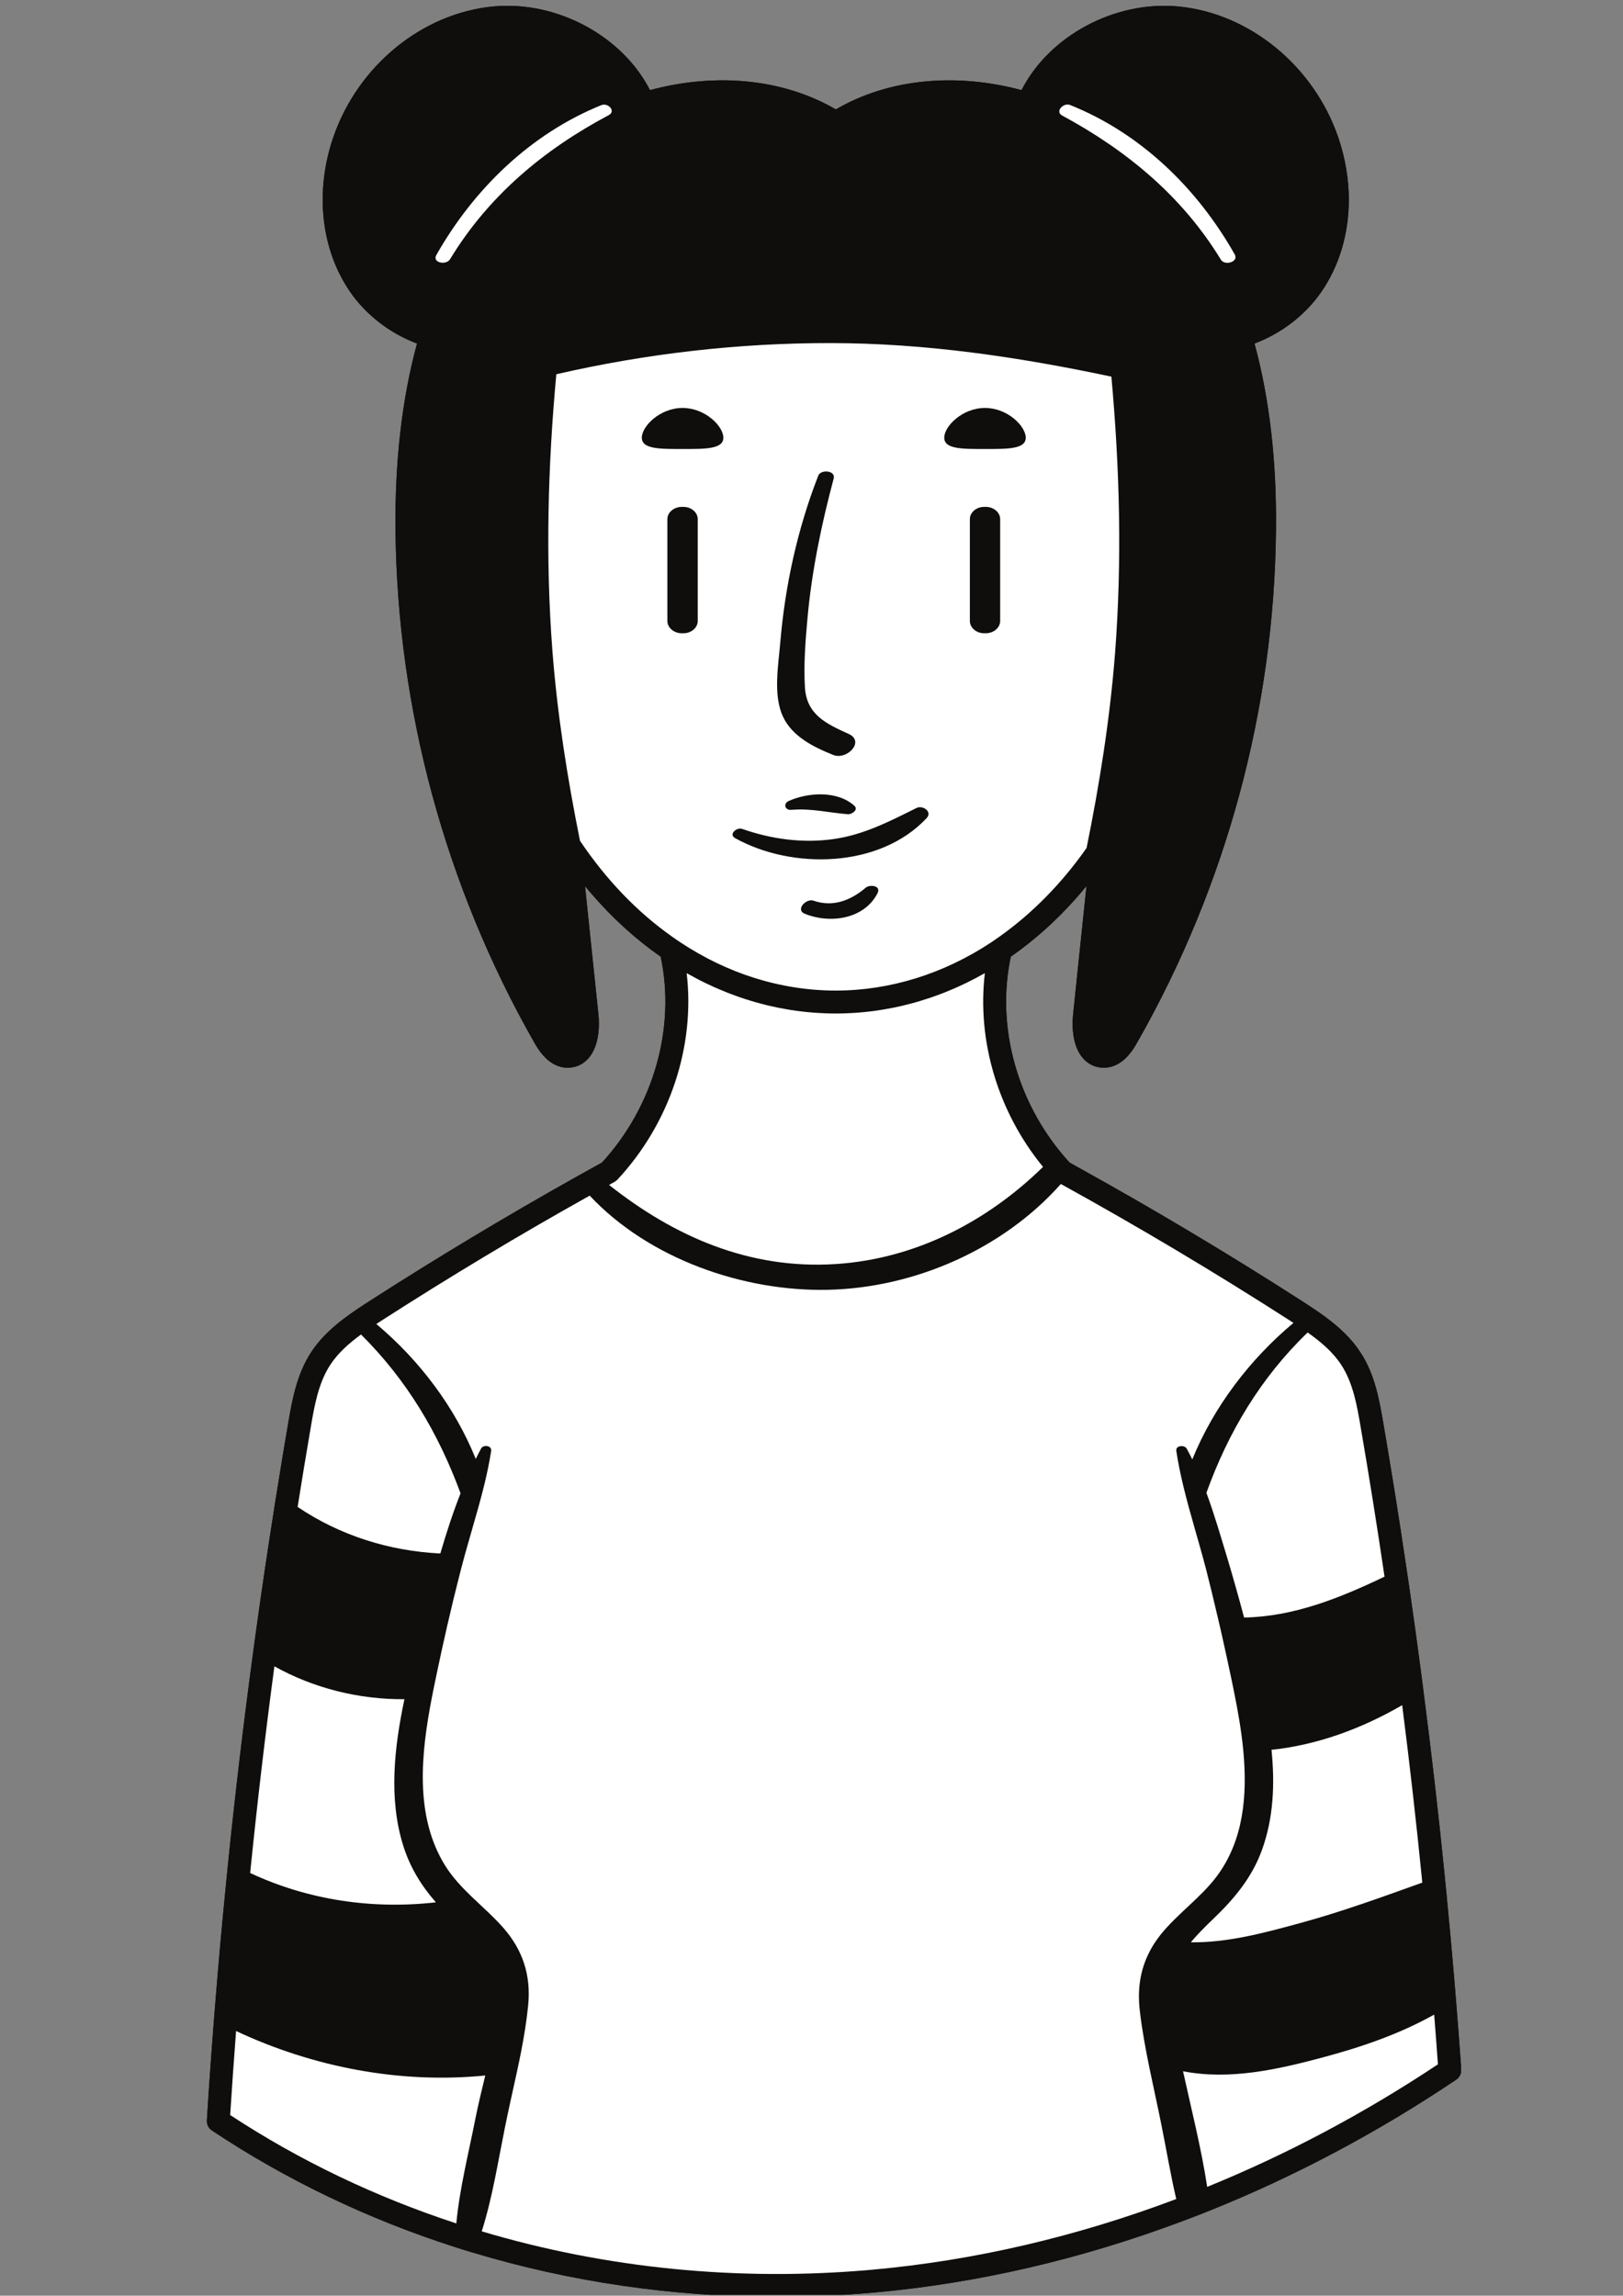 <?xml version="1.0" encoding="UTF-8"?> <svg xmlns="http://www.w3.org/2000/svg" xmlns:xlink="http://www.w3.org/1999/xlink" width="1190.25pt" height="1683.75pt" viewBox="0 0 1190.25 1683.75"><rect x="0" y="0" width="1190.25" height="1683.75" fill="#808080" stroke="none"/> <defs> <clipPath id="clip1"> <path d="M 151.367 4 L 1071.422 4 L 1071.422 1683.094 L 151.367 1683.094 Z M 151.367 4 "></path> </clipPath> </defs> <g id="surface1"> <g clip-path="url(#clip1)" clip-rule="nonzero"> <path style=" stroke:none;fill-rule:nonzero;fill:rgb(5.879%,5.489%,4.709%);fill-opacity:1;" d="M 1067.824 1467.68 C 1067.418 1462.438 1066.98 1457.191 1066.543 1451.945 C 1064.762 1430.965 1062.848 1409.949 1060.797 1388.969 C 1060.391 1384.496 1059.953 1380.059 1059.484 1375.586 C 1054.98 1330.633 1049.801 1285.645 1043.984 1240.789 C 1043.379 1235.98 1042.809 1231.207 1042.137 1226.398 C 1039.445 1205.957 1036.621 1185.512 1033.664 1165.102 C 1032.824 1159.59 1032.051 1154.074 1031.207 1148.594 C 1026.031 1113.457 1020.418 1078.422 1014.43 1043.52 C 1011.574 1026.977 1008.379 1008.215 997.824 992.078 C 991.031 981.551 982.02 973.312 971.699 965.684 C 968.773 963.531 965.746 961.445 962.621 959.359 C 959.797 957.445 956.871 955.562 953.945 953.68 C 900.453 919.316 844.98 886.195 788.832 855.16 C 787.316 854.32 785.871 853.48 784.395 852.672 C 781.703 849.746 779.113 846.723 776.66 843.629 C 744.281 803.246 730.934 750.188 741.289 701.668 C 758.504 689.633 774.477 675.375 789 659 C 791.656 656.008 794.246 652.949 796.801 649.824 C 794.582 670.836 792.43 691.852 790.211 712.832 C 789.168 723.391 788.059 733.914 786.949 744.473 C 786.445 749.383 785.402 766.227 794.344 776.281 C 798.211 780.652 803.355 783.004 809.137 783.105 L 809.543 783.105 C 823.43 783.105 831.195 769.555 834.086 764.41 C 899.246 649.957 934.414 520.203 935.758 389.172 C 936.363 338.605 931.051 292.469 920.023 251.961 C 939.723 244.527 957.273 231.078 968.941 214.199 C 982.289 194.895 989.184 171.227 989.184 146.48 C 989.184 131.379 986.594 115.879 981.414 100.719 C 963.359 48.195 916.191 9.637 863.977 4.727 C 817.273 0.391 769.363 26.449 749.156 66.109 C 700.137 52.938 651.152 58.008 612.957 80.246 C 574.73 58.008 525.742 52.902 476.676 66.109 C 456.438 26.449 408.488 0.391 361.867 4.727 C 309.648 9.637 262.445 48.195 244.414 100.719 C 230.703 140.66 235.379 183.098 256.863 214.199 C 268.566 231.105 286.113 244.555 305.84 251.961 C 294.816 292.375 289.5 338.461 290.039 389.141 C 291.418 520.137 326.59 649.922 391.719 764.445 C 394.645 769.555 402.406 783.105 416.289 783.105 L 416.66 783.105 C 422.477 783.004 427.586 780.652 431.457 776.312 C 440.363 766.262 439.418 749.414 438.918 744.473 L 436.867 724.871 L 429.027 649.891 C 430.473 651.637 431.918 653.352 433.375 655.066 C 448.836 673.09 465.988 688.727 484.543 701.668 C 495.652 753.887 479.328 811.316 441.504 852.641 C 438.617 854.254 435.688 855.832 432.797 857.48 C 428.965 859.566 425.168 861.719 421.332 863.871 C 370.598 892.348 320.445 922.477 271.887 953.68 C 268.527 955.828 265.23 957.98 262.035 960.133 C 258.637 962.422 255.379 964.738 252.254 967.094 C 242.703 974.324 234.395 982.191 227.984 992.078 C 217.449 1008.316 214.09 1027.852 211.41 1043.52 C 208.543 1060.266 205.746 1077.043 203.094 1093.855 C 202.254 1098.762 201.48 1103.707 200.746 1108.617 C 196.137 1137.734 191.84 1166.887 187.793 1196.105 C 187.035 1201.484 186.324 1206.828 185.613 1212.176 C 178.691 1263.148 172.641 1314.289 167.387 1365.398 C 166.859 1370.543 166.348 1375.652 165.848 1380.797 C 163.023 1409.074 160.465 1437.352 158.18 1465.598 C 157.746 1470.91 157.301 1476.188 156.906 1481.465 C 154.988 1506.012 153.242 1530.559 151.73 1555.07 C 151.52 1558.062 152.938 1560.918 155.422 1562.566 C 210.223 1599.082 270.34 1627.762 333.781 1648.105 C 337.984 1649.484 342.215 1650.793 346.5 1652.039 C 417.801 1673.559 493.129 1684.621 569.754 1684.621 C 593.457 1684.621 617.227 1683.543 641.129 1681.426 C 716.914 1674.633 792.863 1656.949 866.863 1629.176 C 873.824 1626.621 880.684 1623.93 887.574 1621.172 C 949.742 1596.156 1010.293 1564.047 1067.957 1525.277 C 1070.41 1523.598 1071.855 1520.738 1071.652 1517.711 C 1070.477 1501.035 1069.199 1484.359 1067.82 1467.68 "></path> <path style=" stroke:none;fill-rule:nonzero;fill:rgb(5.879%,5.489%,4.709%);fill-opacity:1;" d="M 500.055 464.457 C 494.238 464.457 489.434 460.387 489.434 455.445 L 489.434 380.766 C 489.434 375.789 494.238 371.758 500.055 371.758 L 501.164 371.758 C 506.949 371.758 511.688 375.789 511.688 380.766 L 511.688 455.445 C 511.688 460.387 506.949 464.457 501.164 464.457 Z M 470.688 321.02 C 470.688 312.547 484.07 299.191 500.594 299.191 C 517.102 299.191 530.484 312.547 530.484 321.02 C 530.484 329.492 517.102 329.297 500.594 329.297 C 484.07 329.297 470.688 329.492 470.688 321.02 Z M 574.191 525.551 C 566.863 509.812 570.828 487.992 572.207 471.414 C 575.738 429.555 584.816 388.031 600.082 348.891 C 601.93 344.051 612.992 345.023 611.41 350.91 C 602.469 384.465 595.441 418.121 592.246 452.754 C 590.699 469.602 589.32 487.117 590.297 504.062 C 591.539 524.238 605.93 530.797 622.336 538.258 C 634.645 543.84 620.961 557.727 611.039 553.691 C 596.82 547.977 580.984 540.242 574.191 525.551 Z M 626.539 590.949 C 629.836 593.941 624.625 597.402 621.801 597.168 C 607.578 596.059 594.801 592.695 580.312 593.973 C 575.57 594.41 574.191 589.332 578.461 587.449 C 592.816 581.062 614.133 579.785 626.539 590.949 Z M 643.586 655.035 C 633.801 674.301 608.484 677.695 590.16 670.164 C 583.137 667.273 591.102 658.664 596.719 660.617 C 610.805 665.523 623.918 660.414 634.844 651.102 C 637.938 648.477 646.344 649.484 643.586 655.035 Z M 544.234 607.926 C 565.652 615.461 588.785 618.621 611.344 615.391 C 633.566 612.23 652.363 602.414 672.133 592.594 C 676.672 590.344 684 595.285 679.562 600.027 C 645.168 636.844 580.781 637.918 539.125 614.719 C 534.082 611.895 540.27 606.551 544.234 607.926 Z M 733.492 380.766 L 733.492 455.445 C 733.492 460.387 728.715 464.457 722.898 464.457 L 721.824 464.457 C 716.008 464.457 711.266 460.387 711.266 455.445 L 711.266 380.766 C 711.266 375.789 716.008 371.758 721.824 371.758 L 722.898 371.758 C 728.715 371.758 733.492 375.789 733.492 380.766 Z M 692.473 321.02 C 692.473 312.547 705.852 299.191 722.363 299.191 C 738.871 299.191 752.25 312.547 752.25 321.02 C 752.25 329.492 738.871 329.297 722.363 329.297 C 705.852 329.297 692.473 329.492 692.473 321.02 Z M 885.324 1603.926 C 880.988 1575.516 873.793 1547.305 867.605 1519.129 C 901.867 1525.754 936.699 1517.918 970.219 1508.941 C 998.562 1501.34 1026.332 1491.859 1051.785 1477.57 C 1052.762 1489.742 1053.668 1501.879 1054.543 1514.051 C 1000.277 1550.129 943.559 1580.223 885.324 1603.926 Z M 639.617 1664.684 C 541.477 1673.492 444.066 1663.641 353.316 1636.543 C 361.117 1611.828 365.148 1585.938 370.27 1560.551 C 373.016 1546.836 376.246 1532.914 379.242 1518.961 C 380.277 1514.188 381.262 1509.445 382.195 1504.672 C 384.387 1493.273 386.27 1481.906 387.371 1470.543 C 389.5 1448.621 383.34 1429.957 368.812 1413.551 C 365.793 1410.156 362.602 1406.926 359.305 1403.734 C 354.824 1399.43 350.23 1395.227 345.75 1390.922 C 338.621 1384.027 331.801 1376.832 326.523 1368.359 C 303.828 1331.98 308.809 1285.914 316.738 1244.93 C 317.75 1239.719 318.785 1234.605 319.867 1229.598 C 319.867 1229.461 319.902 1229.359 319.93 1229.227 C 325.145 1204.277 330.793 1179.43 337.109 1154.75 C 337.621 1152.832 338.094 1150.949 338.594 1149.035 C 339.395 1145.875 340.273 1142.715 341.141 1139.52 C 342.82 1133.465 344.605 1127.348 346.355 1121.227 C 349.52 1110.301 352.684 1099.273 355.363 1088.242 C 357.281 1080.207 358.965 1072.203 360.211 1064.137 C 360.812 1060.133 354.457 1059.328 352.812 1062.422 C 351.461 1064.941 350.16 1067.465 348.914 1070.02 C 333.508 1031.855 307.52 997.492 275.984 971.066 C 277.602 969.988 279.281 968.914 280.961 967.836 C 330.148 936.23 381.027 905.668 432.469 876.918 C 476.035 923.352 545.176 947.328 607.039 945.98 C 670.652 944.602 735.508 916.227 778.004 868.379 C 834.691 899.648 890.871 933.137 944.867 967.836 C 946.113 968.645 947.391 969.453 948.602 970.258 C 916.66 996.922 890.098 1031.754 874.398 1070.391 C 873.055 1067.699 871.742 1065.043 870.297 1062.453 C 868.684 1059.562 862.094 1060.066 862.664 1064.066 C 863.941 1072.473 865.656 1080.848 867.641 1089.184 C 870.195 1099.91 873.223 1110.602 876.246 1121.262 C 879.07 1131.18 881.93 1141.066 884.484 1150.883 C 887.41 1162.383 890.234 1173.883 892.891 1185.449 C 894.066 1190.289 895.141 1195.098 896.25 1199.941 C 898.641 1210.598 900.957 1221.293 903.211 1231.984 C 905.832 1244.695 908.559 1258.211 910.406 1271.961 C 910.945 1276.098 911.48 1280.234 911.852 1284.402 C 914.844 1316.883 912.02 1349.801 892.352 1376.129 C 880.516 1391.898 863.875 1403.297 851.434 1418.594 C 850.594 1419.672 849.754 1420.781 848.945 1421.891 C 846.527 1425.184 844.477 1428.547 842.762 1432.012 C 836.137 1445.023 834.086 1459.246 835.902 1474.746 C 839.195 1502.988 846.324 1531.199 851.871 1559.074 C 855.469 1576.926 858.461 1595.051 862.629 1612.836 C 789.539 1640.441 714.492 1657.961 639.617 1664.684 Z M 334.652 1630.727 C 275.789 1611.457 219.973 1584.828 168.805 1551.238 C 170.117 1530.73 171.562 1510.184 173.137 1489.605 C 229.688 1516.203 293.871 1528.477 355.879 1522.223 C 353.289 1532.98 350.664 1543.672 348.613 1554.062 C 343.637 1579.316 337.082 1604.969 334.652 1630.727 Z M 201.242 1222.133 C 229.992 1238.203 263.523 1246.543 296.594 1246.238 C 289.133 1281.746 284.902 1318.969 295.684 1353.566 C 300.637 1369.469 308.977 1383.02 319.668 1395.227 C 273.203 1400.539 225.922 1393.613 183.461 1373.707 C 188.57 1323.137 194.496 1272.566 201.242 1222.133 Z M 227.984 1046.383 C 230.531 1031.453 233.422 1014.574 242.062 1001.227 C 247.684 992.586 255.551 985.488 264.758 978.766 C 298.207 1011.918 321.547 1051.09 337.75 1095.27 C 332.129 1109.559 327.301 1124.387 322.926 1139.383 C 285.57 1137.57 249.297 1126.203 218.266 1105.223 C 221.391 1085.586 224.621 1065.949 227.984 1046.383 Z M 450.816 866.73 C 451.59 866.293 452.301 865.723 452.906 865.082 C 491.316 823.762 509.906 767.238 503.586 713.746 C 504.059 714.012 504.496 714.25 504.965 714.484 C 506.781 715.527 508.629 716.535 510.445 717.477 C 512.461 718.551 514.445 719.594 516.531 720.57 C 516.664 720.637 516.801 720.703 516.902 720.773 C 518.953 721.746 520.934 722.688 522.918 723.598 C 523.055 723.664 523.086 723.695 523.152 723.695 C 525.375 724.707 527.559 725.648 529.742 726.52 C 531.863 727.43 534.016 728.305 536.234 729.109 C 536.301 729.145 536.367 729.145 536.434 729.176 C 538.586 729.984 540.703 730.793 542.891 731.531 C 543.023 731.566 543.191 731.633 543.328 731.664 C 545.547 732.438 547.766 733.145 549.984 733.816 C 552.27 734.523 554.559 735.195 556.875 735.801 C 559.164 736.441 561.449 737.012 563.734 737.551 C 563.801 737.582 563.902 737.582 563.973 737.617 C 568.41 738.66 572.879 739.566 577.352 740.309 C 577.688 740.375 578.023 740.441 578.328 740.477 C 580.312 740.812 582.227 741.113 584.211 741.383 C 584.816 741.449 585.488 741.551 586.094 741.617 C 587.641 741.82 589.188 741.988 590.699 742.156 C 591.238 742.223 591.844 742.289 592.383 742.324 C 594.23 742.527 596.047 742.66 597.859 742.797 C 598.5 742.828 599.105 742.895 599.777 742.895 C 600.047 742.93 600.316 742.965 600.586 742.965 C 602.332 743.062 604.082 743.164 605.828 743.199 C 608.184 743.301 610.57 743.332 612.922 743.332 C 615.277 743.332 617.664 743.301 620.02 743.199 C 621.734 743.164 623.48 743.062 625.262 742.965 C 625.531 742.965 625.766 742.93 626.07 742.895 C 626.707 742.895 627.312 742.828 627.984 742.797 C 629.801 742.66 631.582 742.527 633.434 742.324 C 634.004 742.289 634.574 742.223 635.113 742.156 C 636.625 741.988 638.207 741.82 639.688 741.617 C 640.359 741.551 640.996 741.449 641.57 741.383 C 643.586 741.113 645.535 740.812 647.453 740.477 C 647.789 740.441 648.16 740.375 648.461 740.309 C 652.969 739.566 657.406 738.66 661.844 737.617 C 661.91 737.582 662.012 737.582 662.078 737.551 C 664.363 737.012 666.652 736.441 668.973 735.801 C 671.258 735.195 673.508 734.523 675.828 733.816 C 678.047 733.145 680.266 732.438 682.52 731.664 C 682.621 731.633 682.789 731.566 682.922 731.531 C 685.074 730.793 687.262 729.984 689.414 729.176 C 689.48 729.145 689.512 729.145 689.582 729.109 C 691.801 728.305 693.953 727.43 696.07 726.52 C 698.289 725.648 700.441 724.707 702.66 723.695 C 702.727 723.695 702.793 723.664 702.895 723.598 C 704.91 722.688 706.863 721.746 708.914 720.773 C 709.047 720.703 709.148 720.637 709.316 720.57 C 711.332 719.594 713.352 718.551 715.402 717.477 C 717.219 716.535 719.066 715.527 720.883 714.484 C 721.352 714.25 721.758 714.012 722.262 713.746 C 716.379 763.371 731.91 815.59 764.926 855.836 C 723.91 895.984 671.391 923.285 613.023 927.086 C 549.445 931.223 494.34 906.809 446.656 869.051 C 448.035 868.277 449.438 867.504 450.816 866.73 Z M 425.34 616.641 C 416.121 570.742 408.766 524.543 405.125 477.406 C 399.953 409.621 401.766 341.934 407.992 274.488 C 473.879 259.32 541.41 251.559 609.059 251.621 C 678.891 251.691 747.105 261.84 815.055 276.238 C 821.176 343.648 822.922 411.266 817.746 479.02 C 813.98 527.438 806.414 574.844 796.867 621.918 C 778.543 648.043 757.059 669.867 732.984 686.945 C 731.676 687.887 730.363 688.797 729.02 689.703 C 728.246 690.207 727.539 690.746 726.766 691.25 C 691.867 714.316 652.531 726.52 612.922 726.52 C 592.684 726.52 572.512 723.328 552.941 717.141 C 534.25 711.223 516.129 702.516 499.082 691.215 C 498.309 690.746 497.566 690.207 496.797 689.703 C 495.484 688.828 494.207 687.922 492.895 686.98 C 467.195 668.824 444.5 645.152 425.34 616.641 Z M 958.98 977.285 C 969.098 984.449 977.742 991.945 983.758 1001.227 C 992.367 1014.473 995.289 1031.418 997.812 1046.383 C 1004.098 1082.898 1009.949 1119.582 1015.363 1156.363 C 982.48 1172.102 948.758 1185.684 912.379 1186.355 C 908.344 1171.191 904.074 1156.062 899.57 1141.066 C 894.965 1125.902 890.359 1110.133 884.742 1094.867 C 900.848 1050.148 924.684 1010.336 958.98 977.285 Z M 1043.066 1380.77 C 1013.48 1391.395 983.926 1402.152 953.566 1410.422 C 927.34 1417.586 900.309 1424.914 873.344 1424.547 C 878.152 1418.66 883.969 1412.945 890.289 1406.859 C 905.285 1392.469 918.195 1376.902 925.391 1357.062 C 934 1333.492 935.008 1308.375 932.484 1283.359 C 966.105 1279.863 998.957 1267.691 1028.309 1250.609 C 1033.855 1293.953 1038.762 1337.359 1043.066 1380.77 Z M 1067.812 1467.684 C 1067.41 1462.438 1066.973 1457.195 1066.535 1451.949 C 1064.754 1430.969 1062.836 1409.953 1060.785 1388.973 C 1060.383 1384.5 1059.945 1380.062 1059.473 1375.59 C 1054.969 1330.637 1049.789 1285.648 1043.973 1240.793 C 1043.371 1235.984 1042.797 1231.211 1042.125 1226.402 C 1039.438 1205.961 1036.613 1185.516 1033.652 1165.105 C 1032.812 1159.594 1032.039 1154.078 1031.199 1148.598 C 1026.02 1113.461 1020.406 1078.426 1014.422 1043.523 C 1011.562 1026.98 1008.371 1008.219 997.812 992.078 C 991.02 981.555 982.012 973.316 971.688 965.684 C 968.762 963.535 965.738 961.449 962.609 959.363 C 959.785 957.449 956.859 955.566 953.938 953.68 C 900.445 919.32 844.969 886.199 788.82 855.164 C 787.309 854.324 785.863 853.484 784.383 852.676 C 781.691 849.75 779.105 846.727 776.648 843.633 C 744.273 803.25 730.926 750.191 741.281 701.672 C 758.496 689.637 774.465 675.379 788.988 659.004 C 791.645 656.012 794.234 652.953 796.789 649.824 C 794.57 670.84 792.418 691.855 790.199 712.836 C 789.156 723.395 788.047 733.918 786.938 744.477 C 786.434 749.387 785.391 766.23 794.336 776.285 C 798.203 780.656 803.344 783.008 809.129 783.109 L 809.531 783.109 C 823.418 783.109 831.184 769.559 834.074 764.414 C 899.234 649.961 934.402 520.207 935.746 389.176 C 936.352 338.609 931.039 292.473 920.012 251.965 C 939.715 244.531 957.266 231.082 968.93 214.203 C 982.277 194.895 989.172 171.23 989.172 146.484 C 989.172 131.383 986.582 115.883 981.406 100.723 C 963.352 48.199 916.18 9.641 863.965 4.727 C 817.266 0.395 769.355 26.449 749.148 66.113 C 700.129 52.941 651.141 58.012 612.945 80.25 C 574.719 58.012 525.734 52.902 476.664 66.113 C 456.43 26.453 408.477 0.395 361.855 4.727 C 309.637 9.641 262.438 48.199 244.402 100.723 C 230.691 140.664 235.367 183.102 256.852 214.203 C 268.555 231.109 286.102 244.559 305.828 251.965 C 294.809 292.379 289.488 338.465 290.031 389.145 C 291.406 520.141 326.578 649.926 391.707 764.449 C 394.637 769.559 402.395 783.109 416.277 783.109 L 416.648 783.109 C 422.465 783.008 427.574 780.656 431.449 776.316 C 440.352 766.266 439.406 749.418 438.91 744.477 L 436.859 724.875 L 429.016 649.895 C 430.465 651.641 431.91 653.355 433.363 655.07 C 448.824 673.094 465.977 688.727 484.535 701.672 C 495.641 753.891 479.32 811.32 441.496 852.645 C 438.605 854.258 435.68 855.836 432.785 857.484 C 428.953 859.57 425.156 861.723 421.32 863.875 C 370.586 892.352 320.434 922.48 271.879 953.68 C 268.516 955.832 265.219 957.984 262.027 960.137 C 258.629 962.422 255.371 964.742 252.242 967.098 C 242.695 974.328 234.383 982.195 227.973 992.078 C 217.441 1008.32 214.078 1027.855 211.398 1043.523 C 208.535 1060.27 205.738 1077.047 203.086 1093.859 C 202.242 1098.766 201.473 1103.711 200.734 1108.617 C 196.125 1137.738 191.832 1166.887 187.785 1196.105 C 187.023 1201.488 186.312 1206.832 185.605 1212.18 C 178.684 1263.152 172.629 1314.293 167.375 1365.402 C 166.852 1370.547 166.34 1375.656 165.84 1380.801 C 163.016 1409.078 160.453 1437.355 158.168 1465.602 C 157.734 1470.914 157.289 1476.191 156.895 1481.469 C 154.977 1506.016 153.23 1530.559 151.719 1555.07 C 151.512 1558.066 152.93 1560.922 155.41 1562.57 C 210.215 1599.086 270.328 1627.766 333.773 1648.109 C 337.977 1649.488 342.207 1650.797 346.488 1652.043 C 417.789 1673.562 493.117 1684.625 569.742 1684.625 C 593.445 1684.625 617.215 1683.547 641.121 1681.43 C 716.902 1674.637 792.855 1656.953 866.855 1629.18 C 873.816 1626.621 880.672 1623.934 887.566 1621.176 C 949.73 1596.16 1010.285 1564.051 1067.945 1525.281 C 1070.398 1523.602 1071.844 1520.742 1071.645 1517.715 C 1070.465 1501.039 1069.188 1484.363 1067.812 1467.684 "></path> </g> <path style=" stroke:none;fill-rule:nonzero;fill:rgb(100%,100%,100%);fill-opacity:1;" d="M 778.98 84.75 C 826.422 110.387 867.07 144.023 895.344 190.441 C 898.203 195.168 908.59 192.043 905.531 186.66 C 878.129 138.195 836.742 97.805 784.664 76.961 C 780.09 75.121 773.367 81.703 778.98 84.75 Z M 330.066 190.098 C 358.172 143.734 398.777 109.746 446.324 84.512 C 452.035 81.48 445.902 75.121 441.004 77.105 C 389.098 98.133 347.457 138.652 320.016 187 C 316.762 192.727 327.215 194.801 330.066 190.098 Z M 319.664 1395.234 C 308.973 1383.027 300.633 1369.477 295.68 1353.574 C 284.898 1318.973 289.129 1281.754 296.59 1246.246 C 263.52 1246.551 229.988 1238.211 201.238 1222.137 C 194.492 1272.574 188.566 1323.145 183.457 1373.715 C 225.918 1393.617 273.199 1400.547 319.664 1395.23 Z M 337.75 1095.277 C 321.543 1051.098 298.203 1011.926 264.754 978.773 C 255.547 985.496 247.68 992.59 242.059 1001.23 C 233.418 1014.582 230.527 1031.461 227.98 1046.387 C 224.617 1065.957 221.387 1085.594 218.262 1105.23 C 249.293 1126.211 285.566 1137.574 322.922 1139.391 C 327.297 1124.395 332.129 1109.566 337.75 1095.277 Z M 173.133 1489.613 C 171.559 1510.191 170.113 1530.734 168.801 1551.246 C 219.969 1584.836 275.785 1611.465 334.648 1630.73 C 337.078 1604.977 343.633 1579.32 348.609 1554.07 C 350.66 1543.68 353.285 1532.988 355.875 1522.23 C 293.867 1528.484 229.684 1516.211 173.133 1489.613 Z M 450.812 866.738 C 449.438 867.512 448.031 868.285 446.652 869.059 C 494.336 906.816 549.441 931.227 613.02 927.094 C 671.387 923.293 723.906 895.992 764.922 855.844 C 731.906 815.598 716.375 763.379 722.258 713.75 C 721.754 714.02 721.348 714.254 720.879 714.492 C 719.062 715.531 717.215 716.543 715.398 717.484 C 713.348 718.559 711.332 719.602 709.312 720.578 C 709.145 720.645 709.043 720.711 708.91 720.777 C 706.859 721.754 704.91 722.695 702.891 723.602 C 702.789 723.672 702.723 723.703 702.656 723.703 C 700.438 724.711 698.285 725.652 696.066 726.527 C 693.949 727.438 691.797 728.309 689.578 729.117 C 689.512 729.152 689.477 729.152 689.41 729.184 C 687.258 729.992 685.07 730.797 682.922 731.539 C 682.785 731.57 682.617 731.641 682.516 731.672 C 680.266 732.445 678.047 733.152 675.824 733.824 C 673.508 734.531 671.254 735.203 668.969 735.809 C 666.648 736.445 664.359 737.02 662.074 737.555 C 662.008 737.59 661.906 737.59 661.84 737.625 C 657.402 738.664 652.965 739.574 648.457 740.312 C 648.156 740.379 647.785 740.449 647.449 740.48 C 645.531 740.816 643.582 741.121 641.566 741.391 C 640.996 741.457 640.355 741.559 639.684 741.625 C 638.203 741.828 636.625 741.996 635.109 742.164 C 634.574 742.23 634 742.297 633.43 742.332 C 631.582 742.531 629.797 742.668 627.984 742.801 C 627.309 742.836 626.703 742.902 626.066 742.902 C 625.762 742.938 625.527 742.969 625.258 742.969 C 623.477 743.07 621.73 743.172 620.016 743.207 C 617.66 743.305 615.273 743.34 612.922 743.34 C 610.566 743.34 608.18 743.305 605.824 743.207 C 604.078 743.172 602.328 743.07 600.582 742.969 C 600.312 742.969 600.043 742.938 599.773 742.902 C 599.102 742.902 598.496 742.836 597.859 742.801 C 596.043 742.668 594.227 742.531 592.379 742.332 C 591.84 742.297 591.234 742.23 590.695 742.164 C 589.184 741.996 587.637 741.828 586.09 741.625 C 585.484 741.559 584.812 741.457 584.207 741.391 C 582.223 741.121 580.309 740.816 578.324 740.48 C 578.02 740.449 577.684 740.379 577.348 740.312 C 572.879 739.574 568.406 738.664 563.969 737.625 C 563.898 737.59 563.801 737.59 563.73 737.555 C 561.445 737.02 559.16 736.445 556.875 735.809 C 554.555 735.203 552.266 734.531 549.98 733.824 C 547.762 733.152 545.543 732.445 543.324 731.672 C 543.188 731.641 543.02 731.57 542.887 731.539 C 540.703 730.797 538.582 729.992 536.43 729.184 C 536.363 729.152 536.297 729.152 536.23 729.117 C 534.012 728.309 531.859 727.438 529.742 726.527 C 527.555 725.652 525.371 724.711 523.152 723.703 C 523.082 723.703 523.051 723.672 522.914 723.602 C 520.934 722.695 518.949 721.754 516.898 720.777 C 516.797 720.711 516.66 720.645 516.527 720.578 C 514.441 719.602 512.461 718.559 510.441 717.484 C 508.625 716.543 506.777 715.531 504.961 714.492 C 504.492 714.254 504.055 714.02 503.582 713.75 C 509.902 767.246 491.312 823.766 452.902 865.09 C 452.297 865.73 451.586 866.301 450.812 866.738 Z M 470.684 321.027 C 470.684 329.496 484.066 329.305 500.59 329.305 C 517.098 329.305 530.48 329.496 530.48 321.027 C 530.48 312.555 517.098 299.199 500.59 299.199 C 484.066 299.199 470.684 312.555 470.684 321.027 Z M 539.121 614.727 C 580.777 637.926 645.164 636.852 679.559 600.031 C 683.996 595.293 676.668 590.348 672.129 592.602 C 652.359 602.422 633.562 612.238 611.34 615.398 C 588.781 618.625 565.648 615.465 544.23 607.934 C 540.266 606.555 534.078 611.902 539.121 614.727 Z M 626.535 590.953 C 614.129 579.793 592.816 581.07 578.457 587.457 C 574.188 589.34 575.566 594.418 580.309 593.98 C 594.797 592.703 607.574 596.066 621.797 597.176 C 624.621 597.41 629.832 593.945 626.535 590.953 Z M 574.188 525.559 C 580.98 540.25 596.816 547.984 611.039 553.699 C 620.957 557.734 634.641 543.848 622.336 538.266 C 605.926 530.801 591.535 524.246 590.293 504.07 C 589.316 487.125 590.695 469.605 592.242 452.762 C 595.438 418.129 602.465 384.473 611.406 350.918 C 612.988 345.031 601.926 344.059 600.078 348.898 C 584.812 388.035 575.734 429.562 572.203 471.422 C 570.824 488 566.859 509.82 574.188 525.559 Z M 692.469 321.027 C 692.469 329.496 705.852 329.305 722.359 329.305 C 738.867 329.305 752.246 329.496 752.246 321.027 C 752.246 312.555 738.867 299.199 722.359 299.199 C 705.852 299.199 692.469 312.555 692.469 321.027 Z M 733.488 380.773 C 733.488 375.797 728.711 371.762 722.895 371.762 L 721.82 371.762 C 716.004 371.762 711.262 375.797 711.262 380.773 L 711.262 455.453 C 711.262 460.395 716.004 464.461 721.82 464.461 L 722.895 464.461 C 728.711 464.461 733.488 460.395 733.488 455.453 Z M 634.84 651.105 C 623.914 660.422 610.801 665.531 596.715 660.621 C 591.102 658.672 583.133 667.281 590.16 670.172 C 608.48 677.703 633.801 674.309 643.582 655.039 C 646.34 649.492 637.934 648.484 634.84 651.105 Z M 511.688 380.773 C 511.688 375.797 506.945 371.762 501.164 371.762 L 500.055 371.762 C 494.238 371.762 489.43 375.797 489.43 380.773 L 489.43 455.453 C 489.43 460.395 494.238 464.461 500.055 464.461 L 501.164 464.461 C 506.945 464.461 511.688 460.395 511.688 455.453 Z M 407.988 274.492 C 473.875 259.32 541.406 251.562 609.055 251.625 C 678.887 251.691 747.105 261.844 815.051 276.242 C 821.172 343.652 822.922 411.27 817.742 479.023 C 813.977 527.441 806.41 574.848 796.863 621.922 C 778.539 648.047 757.055 669.867 732.984 686.949 C 731.672 687.891 730.359 688.801 729.016 689.707 C 728.242 690.211 727.535 690.75 726.762 691.254 C 691.863 714.32 652.527 726.523 612.922 726.523 C 592.68 726.523 572.508 723.332 552.941 717.145 C 534.246 711.227 516.125 702.516 499.078 691.219 C 498.305 690.75 497.566 690.211 496.793 689.707 C 495.48 688.832 494.203 687.926 492.891 686.984 C 467.191 668.828 444.496 645.156 425.336 616.645 C 416.117 570.746 408.762 524.547 405.121 477.406 C 399.949 409.621 401.762 341.938 407.988 274.492 Z M 835.887 1474.754 C 834.074 1459.25 836.125 1445.027 842.746 1432.016 C 844.461 1428.555 846.512 1425.191 848.934 1421.895 C 849.738 1420.785 850.582 1419.676 851.422 1418.602 C 863.859 1403.301 880.504 1391.902 892.34 1376.133 C 912.008 1349.809 914.832 1316.891 911.84 1284.41 C 911.469 1280.238 910.93 1276.105 910.395 1271.969 C 908.543 1258.215 905.82 1244.699 903.199 1231.988 C 900.945 1221.297 898.625 1210.605 896.238 1199.945 C 895.129 1195.105 894.055 1190.297 892.875 1185.457 C 890.219 1173.891 887.395 1162.391 884.473 1150.891 C 881.914 1141.07 879.059 1131.188 876.234 1121.27 C 873.207 1110.609 870.184 1099.918 867.625 1089.191 C 865.645 1080.852 863.93 1072.48 862.652 1064.074 C 862.078 1060.074 868.668 1059.57 870.281 1062.461 C 871.727 1065.051 873.039 1067.707 874.383 1070.395 C 890.086 1031.762 916.648 996.93 948.586 970.266 C 947.375 969.457 946.098 968.652 944.855 967.844 C 890.859 933.145 834.676 899.656 777.992 868.387 C 735.492 916.23 670.637 944.609 607.027 945.988 C 545.164 947.332 476.02 923.359 432.457 876.926 C 381.012 905.672 330.133 936.238 280.949 967.844 C 279.266 968.918 277.586 969.996 275.973 971.07 C 307.508 997.5 333.496 1031.863 348.902 1070.027 C 350.148 1067.469 351.449 1064.949 352.801 1062.426 C 354.445 1059.332 360.801 1060.141 360.199 1064.141 C 358.949 1072.211 357.27 1080.215 355.348 1088.25 C 352.668 1099.277 349.508 1110.305 346.344 1121.234 C 344.594 1127.355 342.809 1133.473 341.129 1139.527 C 340.262 1142.719 339.379 1145.879 338.578 1149.039 C 338.082 1150.957 337.609 1152.84 337.098 1154.758 C 330.777 1179.438 325.129 1204.285 319.914 1229.234 C 319.891 1229.367 319.852 1229.469 319.852 1229.602 C 318.773 1234.613 317.738 1239.723 316.727 1244.934 C 308.793 1285.922 303.816 1331.988 326.508 1368.367 C 331.789 1376.84 338.605 1384.035 345.738 1390.93 C 350.215 1395.23 354.812 1399.434 359.289 1403.738 C 362.59 1406.934 365.777 1410.16 368.797 1413.559 C 383.324 1429.965 389.484 1448.625 387.355 1470.551 C 386.254 1481.914 384.375 1493.277 382.184 1504.676 C 381.25 1509.453 380.262 1514.191 379.227 1518.969 C 376.23 1532.922 373 1546.84 370.258 1560.559 C 365.133 1585.945 361.102 1611.836 353.301 1636.547 C 444.055 1663.648 541.465 1673.5 639.605 1664.691 C 714.48 1657.965 789.523 1640.449 862.617 1612.844 C 858.449 1595.059 855.457 1576.934 851.859 1559.078 C 846.312 1531.207 839.184 1502.996 835.887 1474.75 Z M 899.566 1141.074 C 904.07 1156.07 908.344 1171.199 912.375 1186.363 C 948.754 1185.691 982.477 1172.105 1015.359 1156.371 C 1009.945 1119.586 1004.098 1082.902 997.809 1046.387 C 995.289 1031.426 992.363 1014.48 983.754 1001.23 C 977.738 991.953 969.098 984.453 958.977 977.293 C 924.684 1010.344 900.844 1050.156 884.738 1094.875 C 890.355 1110.141 894.961 1125.91 899.566 1141.074 Z M 925.387 1357.07 C 918.191 1376.906 905.281 1392.477 890.289 1406.867 C 883.965 1412.953 878.148 1418.668 873.344 1424.551 C 900.305 1424.922 927.34 1417.594 953.562 1410.43 C 983.922 1402.16 1013.477 1391.398 1043.062 1380.773 C 1038.762 1337.367 1033.852 1293.957 1028.305 1250.617 C 998.953 1267.699 966.105 1279.871 932.48 1283.367 C 935.004 1308.383 933.996 1333.5 925.387 1357.07 Z M 1054.527 1514.059 C 1000.262 1550.137 943.543 1580.23 885.312 1603.934 C 880.973 1575.523 873.777 1547.312 867.594 1519.137 C 901.852 1525.758 936.684 1517.926 970.207 1508.949 C 998.547 1501.348 1026.32 1491.867 1051.77 1477.578 C 1052.746 1489.75 1053.652 1501.887 1054.527 1514.059 "></path> </g> </svg> 